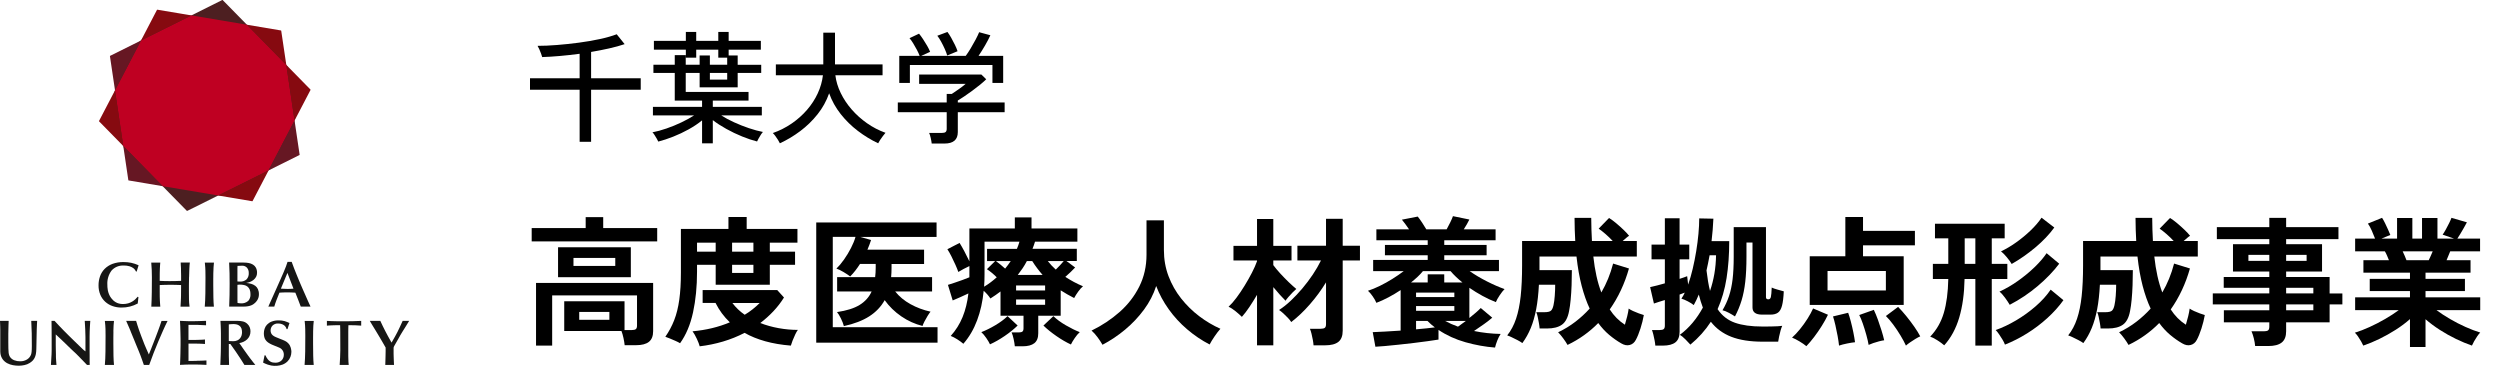 <?xml version="1.0" encoding="UTF-8"?><svg id="_レイヤー_1" xmlns="http://www.w3.org/2000/svg" width="410" height="60" xmlns:xlink="http://www.w3.org/1999/xlink" viewBox="0 0 410 60"><defs><style>.cls-1{fill:#860a10;}.cls-2{fill:#661723;}.cls-3{isolation:isolate;}.cls-4{fill:#4d1f21;}.cls-5{clip-path:url(#clippath);}.cls-6{fill:none;}.cls-7{fill:#161615;}.cls-8{fill:#bf0022;}</style><clipPath id="clippath"><rect class="cls-6" width="67.088" height="60"/></clipPath></defs><g id="_タイトル"><g id="_千葉大ロゴ"><g class="cls-5"><g id="_グループ_1"><path id="_パス_1" class="cls-7" d="m5.206,54.685c.009.687.013,1.373.014,2.06,0,.218,0,.4-.01.554s-.015.282-.026.393c-.008.094-.023.188-.043.28-.014.066-.033.13-.057.193-.122.328-.352.605-.651.787-.336.205-.724.309-1.118.3-.333.008-.664-.05-.975-.169-.254-.096-.477-.26-.644-.474-.076-.099-.137-.21-.18-.327-.05-.139-.084-.283-.1-.43-.021-.174-.035-.4-.041-.67s-.012-.616-.012-1.036v-1.4c0-.477.014-.917.028-1.319l.031-.8H0c.006.133.015.283.02.449.005.166.012.331.017.5s.006.337.009.5,0,.315,0,.45v3.123c-.001.1.006.201.021.3.042.363.178.71.394,1.005.198.257.448.469.735.621.291.151.604.258.927.315.321.058.647.087.974.088.308-.002.615-.038.916-.105.308-.06.601-.178.865-.348.166-.104.321-.225.461-.361.133-.138.245-.295.333-.465.096-.195.166-.402.207-.615.048-.268.074-.539.078-.811.006-.266.015-.591.022-.969s.014-.764.023-1.155.014-.772.025-1.134.022-.654.037-.88l.031-.507h-.97c.041.69.07,1.375.081,2.058"/><path id="_パス_2" class="cls-7" d="m18.593,54.357c.006-.345.017-.67.035-.974s.039-.559.067-.755h-1.5c.055.512.1.963.106,1.348s.011.749.011,1.086c0,.9-.005,1.773-.016,2.6s-.043,1.558-.1,2.191h1.5c-.042-.429-.071-.933-.086-1.511s-.022-1.261-.02-2.049v-.912c0-.341.004-.682.012-1.025"/><path id="_パス_3" class="cls-7" d="m26.229,53.413c-.102.298-.214.606-.337.925-.119.321-.24.639-.362.958s-.235.609-.337.87-.189.478-.258.653-.112.285-.125.327l-.4.989c-.122-.28-.242-.557-.37-.832s-.246-.554-.358-.841c-.216-.555-.4-1.018-.537-1.391s-.258-.693-.353-.968-.179-.522-.247-.748-.145-.467-.222-.727h-1.632c.022.058.065.159.134.306s.135.3.208.474.143.33.209.478.108.259.135.322.057.144.1.263.106.257.169.412.132.316.2.489.137.336.206.494.125.3.173.428.087.221.115.283c.182.434.329.788.438,1.059s.2.512.285.725.158.434.237.654.174.5.293.836h.876c.23-.66.472-1.311.725-1.953.253-.642.513-1.282.778-1.92.106-.237.223-.507.348-.8s.258-.592.388-.895.267-.6.4-.88.254-.542.377-.774h-.993c-.069.227-.158.488-.264.786"/><path id="_パス_4" class="cls-7" d="m32.226,59.179c-.243.007-.628.011-.813.015s-.43.006-.5.006v-2.853h.848l.9.015c.132.009.409.016.542.023s.271.016.412.031v-.737c-.141.013-.313.026-.517.036s-.558.023-.774.027-.6.013-.8.013h-.615v-2.477h1.493c.074,0,.16.01.259.016l1.131.052v-.727c-.378.013-.876.028-1.214.041s-.791.022-1.038.022c-.14,0-.411,0-.579-.005s-.34-.008-.51-.017-.338-.013-.5-.02l-.433-.021c.023.267.038.58.047.938s.021.712.028,1.059.01.661.018.942,0,.477,0,.59v.489c0,.208-.009.426-.012.654s-.006.452-.01.673-.01.409-.015.563c-.008.225-.016.446-.024.658s-.015.433-.031.657c.674-.043,1.445-.062,2.084-.062.662,0,1.622.02,2.253.062v-.726c-.224.016-.469.026-.73.033s-.66.012-.9.021"/><path id="_パス_5" class="cls-7" d="m41.045,58.795c-.129-.173-.266-.362-.415-.564s-.327-.453-.536-.749c-.076-.111-.172-.242-.274-.392s-.2-.282-.273-.4l-.3-.42c.239-.041.471-.114.69-.217.214-.098.411-.23.583-.39.171-.161.309-.353.406-.567.106-.244.158-.507.152-.773.001-.22-.04-.439-.121-.644-.08-.203-.204-.386-.363-.536-.202-.206-.457-.352-.737-.422-.3-.069-.607-.102-.915-.1h-2.788c.021.338.035.615.044.827s.013.416.021.607.011.391.011.611v1.721c0,.25,0,.475-.007.686s-.006.4-.009.59-.01.383-.016.589-.018.438-.028.7-.022.556-.036.9h1.432c0-.068,0-.2-.008-.378s-.007-.375-.014-.579-.012-.4-.017-.585,0-.318,0-.394v-1.5h.254c.287.4.584.823.894,1.262s.6.876.864,1.3c.077.121.168.267.274.438.1.173.2.316.273.436h1.791c-.169-.209-.316-.4-.444-.557s-.253-.329-.384-.5m-2.8-2.839c-.14,0-.271-.003-.394-.01l-.332-.02v-2.729l.357-.032c.163-.015.292-.018.391-.018.173,0,.345.017.515.051.168.036.327.108.465.211.167.12.292.29.358.485.057.198.085.403.083.609,0,.176-.027.35-.078.518-.053.171-.137.33-.249.469-.122.143-.274.258-.446.335-.211.093-.44.138-.67.132"/><path id="_パス_6" class="cls-7" d="m47.697,57.061c-.037-.133-.088-.262-.153-.384-.071-.137-.161-.264-.268-.375-.072-.079-.151-.151-.237-.215-.092-.066-.189-.124-.29-.174-.114-.058-.242-.113-.386-.174s-.316-.129-.52-.205c-.231-.092-.438-.176-.62-.254-.164-.067-.319-.155-.46-.262-.253-.196-.396-.502-.384-.822-.004-.297.109-.584.313-.8.247-.241.586-.365.931-.338.31-.007.617.073.884.231.251.152.429.399.494.685h.146l.328-1c-.254-.117-.514-.22-.78-.307-.315-.09-.641-.131-.968-.124-.406-.013-.811.055-1.191.2-.284.112-.541.285-.753.505-.18.195-.315.428-.394.682-.075.232-.115.474-.117.718-.002.202.02.403.064.6.039.179.112.348.215.5.113.161.252.301.411.416.2.141.414.26.638.357.15.063.326.137.543.223s.393.156.541.22c.048.021.125.054.221.1.108.056.206.129.29.217.102.105.186.226.248.358.075.167.111.348.106.53.002.181-.032.361-.1.529-.064.156-.158.297-.278.415-.125.119-.272.212-.433.273-.181.069-.373.103-.567.1-.15,0-.3-.013-.448-.04-.149-.031-.292-.089-.42-.171-.154-.096-.289-.219-.4-.362-.15-.195-.273-.41-.366-.638h-.149l-.242,1.191c.09.05.2.1.335.163s.283.119.448.175c.179.06.363.107.549.141.625.114,1.269.062,1.867-.152.31-.122.592-.306.827-.542.208-.211.367-.464.467-.743.097-.259.149-.534.151-.811-.002-.092-.009-.183-.022-.274-.015-.121-.039-.241-.074-.358"/><path id="_パス_7" class="cls-7" d="m51.352,54.357c.008-.345.02-.67.036-.974.019-.306.041-.559.071-.755h-1.494c.055.512.086.963.092,1.348s.012.749.012,1.086c0,.9,0,1.773-.017,2.6s-.043,1.558-.1,2.189h1.5c-.043-.427-.072-.93-.086-1.509-.014-.579-.021-1.262-.021-2.049v-.912c0-.341,0-.682.009-1.025"/><path id="_パス_8" class="cls-7" d="m56.423,52.691h-.661c-.241,0-.484,0-.735-.01s-.494-.012-.737-.021-.467-.019-.68-.033v.78c.135-.014.29-.025.47-.036s.351-.018.515-.021.313-.008.438-.013h.746c.008.2.014.4.017.589s.005.383.005.579l.009,2.941c0,.4-.013.8-.035,1.2s-.048.807-.071,1.207h1.485c-.013-.147-.029-.325-.045-.531s-.028-.51-.028-.91v-3.9c0-.2,0-.405.005-.6s.008-.39.018-.579c.365,0,.725,0,1.082.011s.7.027,1.014.062v-.78c-.506.029-.991.047-1.456.054-.462.007-.915.01-1.358.01"/><path id="_パス_9" class="cls-7" d="m13.98,54.049c.023.412.034.826.035,1.243v2.336c-.12-.089-.217-.162-.284-.219-.088-.073-.172-.15-.251-.232l-1.265-1.222c-.321-.309-.624-.606-.91-.89s-.561-.559-.826-.826c-.264-.268-.522-.535-.772-.8s-.5-.536-.759-.812h-.5c.009.492.013.982.017,1.475s.006.985.006,1.484v1.732c0,.123,0,.252-.006.391s-.008.266-.011.389c0,.097-.006.193-.017.289l-.084,1.466h.91c-.022-.239-.04-.435-.048-.584s-.02-.284-.027-.4-.014-.22-.015-.319,0-.232,0-.388c-.008-.279-.012-.542-.017-.788s-.008-.5-.012-.755,0-.524,0-.809v-.964c.184.17.411.379.672.626s.551.522.857.818.625.6.954.927.65.592.964.906.614.624.9.921.547.567.776.806h.44v-.237c0-.094,0-.191-.007-.294s0-.2,0-.291v-.779c0-.237,0-.439-.007-.7s0-.518,0-.764v-1.628c0-.299.01-.581.018-.851s.018-.54.037-.807.037-.558.059-.874h-.909l.082,1.424Z"/><path id="_パス_10" class="cls-7" d="m66.035,52.627c-.187.414-.348.763-.479,1.042s-.256.543-.379.787-.258.494-.405.757-.334.587-.557.974c-.225-.394-.423-.744-.591-1.059s-.322-.6-.464-.878-.274-.542-.4-.8-.255-.532-.387-.822h-1.729c.135.232.288.489.463.774s.352.574.533.869.351.588.526.877.322.547.459.778l.618,1.074v.6c0,.236-.008.495-.014.757s-.015.528-.021.79-.014.5-.022.7h1.433c-.013-.246-.027-.468-.032-.667s-.013-.394-.022-.585-.01-.378-.016-.564,0-.391,0-.615v-.389c.001-.055.015-.109.041-.158l.093-.179c.226-.38.446-.763.657-1.153s.431-.774.671-1.152c.043-.062.116-.179.215-.343s.214-.34.329-.527.224-.364.326-.532.174-.287.217-.358l-1.063.002Z"/><path id="_パス_11" class="cls-7" d="m20.298,43.544c.316-.008.632.033.935.122.21.062.41.157.591.28.129.086.241.196.327.325.069.113.122.2.156.264h.106l.317-1.032c-.391-.18-.802-.316-1.223-.405-.409-.08-.824-.12-1.241-.119-.623-.013-1.242.089-1.828.3-.479.179-.915.458-1.278.818-.336.343-.593.756-.753,1.209-.168.478-.251.981-.248,1.487-.009.538.093,1.072.3,1.568.185.434.462.823.811,1.141.349.312.757.55,1.2.7.467.16.958.241,1.452.238.931.01,1.848-.219,2.665-.665l.115-1.04-.115-.076c-.126.148-.26.289-.4.423-.156.146-.327.274-.511.382-.208.124-.431.22-.664.286-.279.078-.568.115-.858.111-.219.002-.437-.024-.648-.08-.182-.048-.357-.12-.52-.214-.148-.088-.288-.19-.417-.305-.119-.109-.226-.229-.321-.359-.153-.198-.279-.417-.374-.649-.082-.205-.146-.417-.191-.633-.034-.179-.057-.359-.068-.541-.006-.162-.01-.288-.01-.378-.053-.833.19-1.657.686-2.328.507-.571,1.25-.874,2.011-.822"/><path id="_パス_12" class="cls-7" d="m31.011,45.43c.01-.456.025-.9.041-1.322s.045-.775.081-1.048h-1.5c.006.194.013.354.019.469s.014.187.019.263l.012.242v.214c0,.065,0,.182.006.355s.01.354.012.545,0,.377,0,.549v.363c-.323.015-.642.025-.958.032s-.636.01-.958.01c-.267,0-.533,0-.794-.01s-.528-.017-.8-.032c0-.49.002-.896.005-1.217,0-.317.01-.586.021-.8s.021-.4.031-.541.024-.291.037-.438h-1.482c.036.408.061.811.081,1.211s.025.807.025,1.223c0,.807-.007,1.605-.016,2.4s-.036,1.588-.078,2.395h1.473c-.013-.17-.026-.33-.037-.481s-.019-.317-.031-.5-.017-.4-.021-.642-.005-.532-.005-.87v-1.052c.3-.015.6-.025.9-.032s.6-.009.9-.009c.288,0,.571,0,.853.009s.563.017.852.032l-.012,1.694c0,.1,0,.244-.01.429s-.015.377-.026.572-.02.376-.03.538-.017.266-.017.316h1.484l-.07-.654c-.013-.182-.023-.366-.025-.557-.007-.43-.011-.854-.011-1.274v-1.049c0-.425.011-.864.021-1.321"/><path id="_パス_13" class="cls-7" d="m34.986,44.789c.008-.346.019-.671.038-.975s.041-.559.068-.753h-1.5l.072.819c.012.186.02.365.024.53.009.384.012.748.012,1.085,0,.9-.007,1.772-.019,2.6s-.043,1.56-.1,2.193h1.5c-.045-.43-.071-.931-.084-1.512s-.022-1.261-.022-2.049v-.911c0-.34,0-.682.01-1.025"/><path id="_パス_14" class="cls-7" d="m41.848,46.867c-.199-.149-.425-.258-.665-.321-.265-.073-.536-.122-.809-.148.22-.027.436-.084.642-.168.205-.082.397-.194.569-.332.167-.136.306-.303.411-.491.108-.2.162-.424.158-.651.011-.292-.051-.582-.18-.844-.113-.212-.28-.39-.484-.516-.215-.13-.452-.22-.7-.265-.276-.049-.555-.073-.835-.072h-2.38c.036.582.057,1.163.069,1.743s.015,1.161.015,1.743,0,1.181-.015,1.836-.03,1.29-.059,1.9h2.338c.249.003.497-.016.742-.057.182-.032.36-.082.532-.148.132-.052.258-.119.374-.2.093-.061.179-.132.258-.21.042-.042.1-.1.17-.174.079-.087.149-.181.208-.283.076-.128.136-.265.18-.407.052-.17.077-.347.074-.525.01-.295-.045-.589-.162-.86-.102-.219-.255-.41-.447-.557m-2.915-2.4v-.425c0-.143.008-.287.016-.429.238-.02.481-.031.727-.031.313-.021.618.101.83.332.199.245.3.555.285.87.029.385-.105.764-.368,1.046-.294.253-.676.38-1.063.354-.07,0-.142,0-.21-.007s-.144-.008-.219-.014l.002-1.696Zm1.736,4.913c-.32.268-.731.402-1.148.374-.096,0-.191-.007-.286-.022-.082-.015-.177-.027-.283-.041-.008-.149-.014-.31-.016-.486s0-.305,0-.388v-2.104c.125-.021.251-.032.377-.033.244-.002.488.023.727.074.202.043.391.131.553.258.155.131.276.297.353.485.09.24.133.496.126.753.033.42-.112.835-.4,1.143"/><path id="_パス_15" class="cls-7" d="m50.117,48.478c-.141-.319-.277-.628-.412-.925s-.248-.565-.348-.8-.2-.472-.324-.764-.247-.6-.384-.933-.274-.674-.411-1.032-.268-.718-.4-1.073h-.683c-.063.218-.149.468-.258.751-.109.285-.244.616-.4.985s-.345.8-.558,1.268-.447,1.011-.715,1.608l-1.219,2.717h.979c.085-.3.2-.656.358-1.064s.315-.815.484-1.22c.209-.017.421-.027.632-.034s.421-.011.632-.011.448,0,.672.011.452.016.676.034l.44,1.114.444,1.169h1.6c-.119-.252-.25-.537-.39-.854s-.281-.635-.422-.952m-2.463-1.1c-.16.007-.326.011-.485.011-.182,0-.367,0-.547-.018s-.366-.017-.55-.025l1.074-2.589.99,2.589c-.162.014-.321.025-.483.032"/><path id="_パス_16" class="cls-4" d="m49.71,14.811c-.002-.012-.007-.024-.015-.034l-2.737-4.131s-2.176-4.636-2.176-4.639c-.002-.013-.008-.025-.017-.035-.009-.008-.021-.015-.033-.018l-4.241-1.9L36.528.018c-.009-.009-.021-.015-.033-.018-.013-.004-.026-.004-.039,0l-5.066,2.526-5.032.24c-.013-.002-.026,0-.037.007-.012.006-.022.014-.029.025l-3.165,3.838s-3.994,3.074-4,3.075c-.012.006-.021.015-.027.027-.006.011-.008.024-.006.037l-.236,5.042s-1.192,4.9-1.193,4.9c-.006.012-.007.025-.005.038.002.012.007.024.015.034l2.538,4.154s1.8,4.719,1.8,4.723c.003.013.01.024.018.034.01.009.021.015.034.018l4.606,1.814,3.963,4.038c.009.009.021.015.033.017.013.004.026.004.039,0l5.066-2.519s4.87-.471,4.873-.47c.013,0,.027-.001.039-.006.011-.007.021-.017.029-.028l3.321-3.608,3.65-3.068c.012-.006.022-.016.028-.028.006-.011.008-.024.006-.036l.584-5.048s1.392-4.922,1.394-4.924c.003-.013.003-.025,0-.038"/><path id="_パス_17" class="cls-8" d="m23.125,6.635l-4.267,8.181,1.357,9.125,6.462,6.588,9.1,1.532,8.262-4.111,4.268-8.181-1.354-9.128-6.462-6.585-9.1-1.531-8.266,4.11Z"/><path id="_パス_18" class="cls-2" d="m18.064,9.156c-.012.006-.021.015-.027.027-.006.011-.008.024-.006.037l.831,5.6,4.267-8.182-5.065,2.518"/><path id="_パス_19" class="cls-1" d="m25.81,1.586c-.013-.002-.026,0-.037.007-.012.006-.022.014-.029.025l-2.616,5.021,8.262-4.11-5.58-.939"/><path id="_パス_20" class="cls-1" d="m46.121,5.049c-.003-.013-.008-.024-.017-.034-.009-.009-.021-.016-.033-.02l-5.58-.939,6.462,6.589s-.832-5.595-.832-5.6"/><path id="_パス_21" class="cls-1" d="m50.927,14.754c.003-.012.003-.026,0-.038-.002-.012-.007-.024-.015-.034l-3.963-4.039,1.355,9.128s2.617-5.015,2.618-5.017"/><path id="_パス_22" class="cls-2" d="m49.105,25.434c.012-.007.021-.017.027-.029.006-.011.008-.024.006-.036l-.831-5.6-4.268,8.181,5.065-2.52"/><path id="_パス_23" class="cls-1" d="m41.356,33.003c.013,0,.027-.001.039-.006.011-.008.02-.017.028-.027l2.622-5.016-8.262,4.111,5.578.938"/><path id="_パス_24" class="cls-2" d="m21.047,29.542c.003.013.009.024.017.034.009.009.021.015.033.018l5.58.939-6.462-6.588s.831,5.595.831,5.6"/><path id="_パス_25" class="cls-1" d="m16.244,19.834c-.006.012-.007.025-.005.038.002.012.007.024.015.034l3.962,4.039-1.354-9.128-2.618,5.017"/></g></g></g><g id="_千葉大学" class="cls-3"><g class="cls-3"><path d="m95.06,23.26v-8.54h-8.14v-1.88h8.14v-4.02c-1.093.146-2.167.267-3.22.359-1.053.094-2.027.153-2.92.181-.04-.146-.104-.341-.19-.58-.087-.24-.184-.48-.29-.721-.107-.239-.2-.42-.28-.54.96,0,2.026-.046,3.2-.14,1.173-.093,2.363-.22,3.57-.38,1.207-.16,2.35-.356,3.43-.59s2.007-.497,2.78-.79l1.3,1.62c-.747.253-1.593.486-2.54.7-.947.213-1.933.406-2.96.579v4.32h8.14v1.88h-8.14v8.54h-1.88Z"/><path d="m115.14,23.5v-3.76c-.654.533-1.39,1.026-2.21,1.479-.82.454-1.66.851-2.52,1.19-.86.34-1.677.609-2.45.81-.04-.106-.12-.26-.24-.46-.12-.2-.244-.403-.37-.609-.127-.207-.244-.357-.35-.45.707-.134,1.477-.344,2.31-.63.833-.287,1.646-.62,2.44-1,.793-.38,1.49-.764,2.09-1.15h-6.76v-1.4h8.06v-1.02h-4.48v-4.54h-3.5v-1.34h3.5v-1.58h1.8v1.58h2.28v-1.521h1.68v1.521h2.84v-1.16h-1.46v-1.32h-3.62v1.32h-1.7v-1.32h-5.24v-1.439h5.24v-1.46h1.7v1.46h3.62v-1.46h1.7v1.46h5.28v1.439h-5.28v.96h1.48v1.521h3.86v1.34h-3.86v2.36h-6.24v-2.36h-2.28v3.12h10.3v1.42h-5.86v1.02h8.04v1.4h-6.66c.6.387,1.3.764,2.1,1.13.8.367,1.617.69,2.45.97.833.28,1.597.487,2.29.62-.094.094-.207.244-.34.45-.133.207-.257.413-.37.62-.114.207-.197.37-.25.49-.747-.188-1.563-.46-2.45-.82s-1.75-.773-2.59-1.24c-.84-.466-1.58-.946-2.22-1.439v3.8h-1.76Zm1.28-10.44h2.84v-1.1h-2.84v1.1Z"/><path d="m127.9,23.5c-.067-.146-.17-.333-.31-.56-.14-.228-.29-.447-.45-.66-.16-.214-.293-.367-.4-.46,1.106-.387,2.136-.907,3.09-1.561.953-.653,1.793-1.399,2.52-2.24.727-.84,1.313-1.742,1.76-2.71.447-.966.73-1.956.85-2.97h-7.72v-1.78h7.78v-5.199h1.92v5.199h7.8v1.78h-7.74c.12.987.413,1.96.88,2.92s1.067,1.86,1.8,2.7c.733.84,1.57,1.59,2.51,2.25s1.95,1.184,3.03,1.57c-.107.12-.244.29-.41.51-.167.22-.324.44-.47.66s-.253.403-.32.55c-1.16-.547-2.27-1.224-3.33-2.03s-2-1.729-2.82-2.77c-.82-1.04-1.45-2.173-1.89-3.4-.44,1.254-1.073,2.4-1.9,3.44-.827,1.04-1.773,1.96-2.84,2.76-1.067.8-2.18,1.467-3.34,2Z"/><path d="m152.8,23.54c-.027-.254-.08-.557-.16-.91s-.167-.63-.26-.83h2.1c.28,0,.48-.05.6-.149.12-.101.18-.277.18-.53v-2.72h-8.02v-1.601h8.02v-1.399h.84c.32-.214.696-.471,1.13-.771.433-.3.81-.59,1.13-.87h-7.62v-1.54h10.2l.8.78c-.254.254-.583.547-.99.88-.407.334-.843.67-1.31,1.01-.467.341-.907.65-1.32.931-.414.279-.76.5-1.04.66v.319h7.68v1.601h-7.68v3.26c0,1.253-.727,1.88-2.18,1.88h-2.1Zm-5.32-9.94v-4.439h3.34c-.107-.293-.257-.623-.45-.99-.193-.366-.397-.723-.61-1.07-.213-.346-.413-.626-.6-.84l1.56-.74c.2.24.42.54.66.9.24.36.467.727.68,1.1.213.374.373.7.48.98l-1.46.66h7.3c.24-.32.507-.724.8-1.21.293-.486.57-.977.83-1.47.26-.493.45-.894.57-1.2l1.84.5c-.213.479-.503,1.036-.87,1.67-.367.633-.723,1.203-1.07,1.71h4.04v4.439h-1.76v-2.939h-13.54v2.939h-1.74Zm7.86-4.5c-.08-.293-.21-.643-.39-1.05-.18-.406-.38-.81-.6-1.21-.22-.399-.43-.727-.63-.979l1.66-.62c.187.24.39.553.61.939.22.387.426.78.62,1.181.193.399.337.746.43,1.04l-1.7.699Z"/></g></g><g id="_高度医療人材養成拠点形成事業" class="cls-3"><g class="cls-3"><path d="m87.196,39.59v-2.185h8.855v-1.794h2.875v1.794h8.855v2.185h-20.585Zm.713,17.089v-10.28h19.205v7.911c0,.798-.23,1.381-.69,1.748-.46.368-1.165.553-2.116.553h-1.863c-.031-.322-.096-.713-.195-1.174-.1-.46-.211-.843-.333-1.149h-9.384v-4.876h9.89v4.715h1.196c.306,0,.525-.05.655-.149s.196-.295.196-.587v-4.944h-13.915v8.233h-2.645Zm3.611-11.224v-4.899h11.937v4.899h-11.937Zm2.53-1.84h6.854v-1.312h-6.854v1.312Zm.943,8.832h4.945v-1.288h-4.945v1.288Z"/><path d="m111.53,56.288c-.199-.123-.456-.253-.771-.391-.314-.139-.621-.269-.92-.392-.299-.123-.541-.215-.724-.275.598-.859,1.084-1.771,1.46-2.737.375-.966.651-2.082.828-3.347s.265-2.748.265-4.45v-7.153h7.797v-1.955h2.99v1.955h8.326v2.254h-4.531v1.472h4.14v2.162h-4.14v3.267h-8.878v-3.267h-3.059v1.127c0,2.438-.218,4.662-.655,6.67-.437,2.01-1.146,3.696-2.128,5.061Zm3.22.506c-.077-.307-.23-.709-.46-1.207-.23-.499-.468-.916-.713-1.254,2.223-.199,4.262-.69,6.118-1.472-.966-.92-1.748-1.979-2.346-3.175h-2.116v-2.115h12.236l1.104,1.219c-.506.812-1.089,1.568-1.748,2.266-.66.697-1.373,1.338-2.139,1.92.951.368,1.955.648,3.013.84,1.058.192,2.108.287,3.151.287-.123.154-.265.399-.426.736-.161.337-.311.683-.448,1.035-.138.353-.23.621-.276.805-1.534-.123-2.933-.36-4.198-.713s-2.396-.812-3.393-1.38c-1.119.583-2.3,1.058-3.542,1.426-1.242.368-2.515.629-3.818.782Zm-.437-15.525h3.059v-1.472h-3.059v1.472Zm5.75,0h3.496v-1.472h-3.496v1.472Zm0,3.496h3.496v-1.334h-3.496v1.334Zm2.07,6.854c.46-.276.897-.579,1.311-.908.414-.33.797-.671,1.15-1.024h-4.485c.567.752,1.242,1.396,2.024,1.933Z"/><path d="m133.863,56.196v-19.711h19.734v2.368h-12.535l1.794.507c-.092.261-.184.525-.276.793-.092.269-.2.533-.322.794h9.292v2.346h-5.336v.598c0,.553-.023,1.074-.069,1.564h6.716v2.346h-6.049c.659.828,1.495,1.522,2.507,2.082,1.012.56,2.108.97,3.289,1.23-.138.169-.299.402-.483.701s-.353.598-.506.897c-.154.299-.261.548-.322.747-1.242-.307-2.403-.832-3.484-1.575-1.081-.744-1.989-1.629-2.726-2.657-.598,1.074-1.441,1.959-2.53,2.657-1.089.697-2.477,1.23-4.163,1.599-.092-.368-.253-.786-.483-1.254s-.445-.816-.644-1.047c1.579-.229,2.817-.621,3.714-1.173s1.553-1.288,1.967-2.208h-5.658v-2.346h6.233c.031-.245.054-.498.069-.759s.023-.529.023-.806v-.598h-2.576c-.246.384-.502.747-.771,1.093-.269.345-.548.663-.839.954-.276-.215-.641-.456-1.093-.725-.452-.268-.839-.456-1.162-.563.414-.398.832-.896,1.254-1.495.421-.598.801-1.227,1.138-1.886s.583-1.265.736-1.817h-3.726v14.812h17.181v2.53h-19.895Z"/><path d="m166.431,56.794c-.031-.337-.096-.736-.196-1.196s-.211-.819-.333-1.081h1.173c.276,0,.475-.046.598-.138s.184-.276.184-.552v-2.047h-3.772v-3.979c-.261.199-.529.396-.805.587-.276.191-.56.379-.851.563-.292-.444-.66-.866-1.104-1.266-.169,1.764-.529,3.382-1.081,4.854-.552,1.472-1.304,2.752-2.254,3.841-.261-.229-.591-.472-.989-.725-.399-.253-.759-.44-1.081-.563.828-.92,1.476-1.951,1.943-3.094.468-1.142.786-2.434.955-3.875-.399.199-.839.402-1.322.609s-.901.388-1.253.541l-.782-2.554c.276-.092.632-.207,1.069-.345s.878-.291,1.323-.46c.444-.169.82-.314,1.127-.438v-1.84c-.292.139-.613.299-.966.483-.353.184-.637.345-.851.482-.107-.321-.265-.713-.472-1.173s-.425-.92-.655-1.38-.453-.851-.667-1.173l2.001-1.035c.214.338.475.794.782,1.369.307.574.583,1.123.828,1.645v-5.383h7.452v-1.816h2.737v1.816h7.521v2.162h-6.946c-.062.2-.126.399-.196.599-.069.199-.142.391-.218.574h7.268v2.001h-1.702l1.426,1.059c-.215.229-.46.479-.736.747-.276.269-.567.533-.874.794.445.291.909.567,1.392.828s.985.498,1.506.713c-.245.199-.506.49-.782.874-.276.383-.499.735-.667,1.058-.384-.199-.759-.402-1.127-.609-.368-.207-.729-.426-1.081-.655v4.163h-3.68v2.875c0,.751-.215,1.295-.644,1.633-.429.337-1.073.506-1.932.506h-1.265Zm-4.071-.322c-.123-.275-.326-.621-.609-1.035-.284-.413-.556-.735-.816-.966.721-.275,1.483-.651,2.289-1.127.805-.475,1.476-.974,2.012-1.495l1.656,1.541c-.598.583-1.308,1.154-2.127,1.714-.821.56-1.622,1.016-2.404,1.368Zm-.966-9.453c.383-.229.748-.475,1.092-.735.345-.261.671-.529.978-.806-.521-.521-1.058-.966-1.61-1.334l1.357-1.334h-1.334v-2.001h4.899c.168-.398.307-.789.414-1.173h-5.727v5.382c0,.69-.023,1.357-.069,2.001Zm3.45-2.967c.168-.214.329-.421.483-.621.153-.199.299-.405.437-.621h-2.438c.245.169.498.365.759.587.261.223.514.441.759.655Zm1.794,3.588h4.761v-.828h-4.761v.828Zm0,2.347h4.761v-.874h-4.761v.874Zm.276-4.899h4.071c-.307-.353-.602-.717-.885-1.093-.284-.375-.556-.771-.816-1.185h-.874c-.215.414-.449.81-.702,1.185-.253.376-.518.74-.793,1.093Zm8.717,11.408c-.767-.353-1.564-.816-2.392-1.392-.828-.575-1.533-1.146-2.116-1.714l1.633-1.541c.537.521,1.215,1.021,2.036,1.495.82.476,1.583.852,2.289,1.127-.276.246-.552.571-.828.978s-.483.755-.621,1.047Zm-2.484-12.282c.214-.215.437-.44.667-.679.23-.237.445-.479.644-.725h-2.622c.368.476.805.943,1.311,1.403Z"/><path d="m180.806,56.541c-.215-.384-.483-.794-.805-1.23-.322-.438-.652-.801-.989-1.093,1.702-.828,3.235-1.844,4.6-3.047,1.365-1.204,2.442-2.596,3.231-4.175s1.185-3.319,1.185-5.221v-5.636h2.852v4.854c0,1.533.253,2.967.759,4.301.506,1.334,1.196,2.553,2.07,3.657.874,1.104,1.863,2.074,2.967,2.909,1.104.836,2.262,1.522,3.473,2.059-.292.322-.609.736-.955,1.242-.345.506-.617.95-.816,1.334-1.303-.675-2.53-1.503-3.68-2.484-1.15-.98-2.159-2.077-3.025-3.289-.866-1.211-1.552-2.483-2.058-3.817-.445,1.38-1.112,2.672-2.001,3.875-.889,1.204-1.917,2.293-3.082,3.267-1.166.974-2.408,1.805-3.726,2.495Z"/><path d="m206.152,56.633v-8.28c-.414.706-.832,1.373-1.253,2.001-.422.629-.832,1.166-1.23,1.61-.276-.275-.621-.582-1.035-.92-.414-.337-.797-.582-1.15-.736.414-.383.847-.877,1.3-1.483.452-.605.897-1.265,1.334-1.978s.835-1.418,1.196-2.116c.36-.697.64-1.33.839-1.897v-.115h-3.864v-2.392h3.864v-4.416h2.668v4.416h2.99v2.392h-2.99v.759c.292.399.671.855,1.139,1.369s.943,1,1.426,1.46c.483.46.886.82,1.208,1.081-.169.139-.372.33-.609.575s-.464.491-.678.736c-.215.245-.376.452-.483.621-.261-.261-.571-.591-.931-.989-.361-.398-.717-.812-1.07-1.242v9.545h-2.668Zm9.269,0c-.015-.245-.054-.54-.115-.886-.062-.345-.135-.686-.219-1.023-.084-.337-.172-.605-.264-.805h1.748c.322,0,.552-.05.69-.149.138-.1.207-.303.207-.609v-6.854c-.767,1.258-1.648,2.458-2.645,3.6-.997,1.143-2.017,2.112-3.059,2.91-.123-.199-.303-.426-.541-.679-.238-.253-.487-.498-.748-.736-.261-.237-.499-.426-.713-.563.628-.398,1.269-.904,1.92-1.518.651-.613,1.288-1.288,1.909-2.024.621-.736,1.192-1.495,1.714-2.277.521-.781.966-1.548,1.334-2.3h-3.864v-2.415h4.692v-4.416h2.737v4.416h2.829v2.415h-2.829v11.523c0,.843-.238,1.452-.713,1.828-.476.376-1.204.563-2.185.563h-1.886Z"/><path d="m245.183,57.001c-1.595-.123-3.208-.414-4.842-.874-1.633-.46-3.109-1.135-4.427-2.024v1.588c-.476.076-1.074.164-1.794.264-.721.1-1.495.199-2.323.3-.828.1-1.645.191-2.449.275-.805.084-1.541.157-2.208.219s-1.192.1-1.576.115l-.437-2.393c.491-.015,1.146-.046,1.966-.092s1.691-.1,2.611-.161v-6.646c-.644.429-1.308.824-1.99,1.185s-1.345.663-1.989.908c-.123-.307-.322-.659-.598-1.058-.276-.399-.537-.705-.782-.921.613-.198,1.265-.467,1.955-.805.69-.337,1.372-.717,2.047-1.139.674-.421,1.295-.847,1.863-1.276h-5.014v-1.84h8.947v-.759h-7.015v-1.702h7.015v-.759h-8.418v-1.794h5.359c-.199-.291-.402-.579-.609-.863-.207-.283-.395-.524-.563-.724l2.599-.507c.245.308.491.648.736,1.024.245.375.467.732.667,1.069h3.335c.184-.322.383-.705.598-1.15.214-.444.36-.782.437-1.012l2.691.552c-.107.23-.246.491-.414.782-.169.291-.337.567-.506.828h5.221v1.794h-8.418v.759h6.946v1.702h-6.946v.759h8.97v1.84h-4.807c.858.599,1.809,1.162,2.852,1.69,1.042.529,2.001.947,2.875,1.254-.246.245-.514.586-.805,1.023-.292.437-.499.809-.621,1.115-.721-.275-1.453-.617-2.196-1.023-.744-.406-1.46-.847-2.15-1.322v4.945c.368-.292.72-.583,1.058-.874.337-.292.605-.545.805-.76l1.886,1.587c-.307.276-.748.621-1.323,1.035-.575.414-1.131.798-1.667,1.15,1.426.291,2.883.452,4.37.482-.2.292-.383.652-.552,1.081-.168.43-.291.812-.368,1.15Zm-13.777-10.672h2.737v-1.334h2.714v1.334h2.99c-.384-.307-.74-.617-1.07-.932s-.625-.625-.885-.932h-4.531c-.245.307-.537.617-.874.932s-.698.625-1.081.932Zm.828,2.392h6.279v-.735h-6.279v.735Zm0,2.254h6.279v-.781h-6.279v.781Zm0,3.036c.613-.061,1.185-.114,1.713-.161.529-.046.985-.1,1.369-.16-.414-.307-.82-.659-1.219-1.059h-1.863v1.38Zm6.877-.437c.169-.123.364-.265.586-.426s.456-.333.702-.518h-3.404c.644.354,1.349.667,2.116.943Z"/><path d="m257.074,56.564c-.169-.308-.403-.664-.702-1.07s-.579-.739-.839-1c1.027-.49,1.97-1.065,2.829-1.726.859-.658,1.641-1.38,2.346-2.161-.506-1.073-.943-2.312-1.311-3.715s-.652-3.009-.851-4.818h-6.072v2.23h5.313c0,.813-.016,1.638-.046,2.473-.031.836-.081,1.622-.15,2.357-.069.736-.157,1.365-.264,1.887-.2,1.073-.591,1.816-1.173,2.23s-1.395.621-2.438.621h-1.219c-.016-.245-.054-.541-.115-.886-.062-.345-.126-.682-.195-1.012s-.149-.587-.242-.771h1.288c.567,0,.943-.084,1.127-.253s.322-.468.414-.897c.092-.414.161-.923.207-1.529.046-.605.069-1.215.069-1.828h-2.668c-.077,1.518-.226,2.855-.448,4.014-.223,1.157-.518,2.185-.886,3.082-.368.896-.828,1.721-1.38,2.472-.184-.138-.448-.299-.793-.482-.345-.185-.679-.35-1-.495-.322-.146-.552-.241-.69-.287.613-.767,1.096-1.675,1.449-2.726.353-1.05.606-2.288.759-3.715.153-1.426.23-3.097.23-5.014v-4.024h8.717c-.031-.583-.057-1.192-.081-1.829-.023-.636-.034-1.291-.034-1.967h2.737c0,.66.012,1.308.035,1.944.023.636.049,1.253.081,1.852h3.404c-.368-.399-.755-.774-1.162-1.128-.406-.353-.786-.651-1.138-.896l1.702-1.748c.353.215.744.502,1.173.862.429.36.835.725,1.219,1.093s.682.689.897.966c-.138.077-.299.195-.483.356s-.376.326-.575.495h2.323v2.553h-7.13c.245,2.285.682,4.247,1.311,5.888.843-1.441,1.487-3.021,1.932-4.738l2.599.806c-.706,2.499-1.756,4.737-3.151,6.716.674,1.043,1.502,1.878,2.484,2.507.138-.444.265-.904.379-1.38.115-.476.196-.897.242-1.265.168.122.41.257.725.402.314.146.632.275.954.391.322.115.59.203.805.265-.123.705-.307,1.441-.552,2.208-.246.767-.499,1.388-.759,1.863-.23.444-.563.725-1,.839-.437.115-.901.027-1.392-.265-.69-.398-1.353-.866-1.989-1.402-.637-.537-1.23-1.181-1.783-1.933-.705.722-1.48,1.385-2.323,1.99-.844.605-1.748,1.138-2.714,1.599Z"/><path d="m271.472,56.679c-.016-.245-.054-.528-.115-.851-.062-.322-.13-.641-.207-.955-.077-.313-.153-.563-.23-.747h1.265c.307,0,.525-.05.655-.149s.196-.295.196-.587v-4.186c-.353.107-.687.211-1,.311-.314.1-.579.188-.793.265l-.621-2.691c.353-.076.736-.168,1.15-.276.414-.106.835-.222,1.265-.345v-3.933h-2.185v-2.415h2.185v-4.324h2.415v4.324h1.587v2.415h-1.587v3.197c.245-.077.475-.153.69-.23.214-.076.398-.146.552-.207l.161,1.38c.276-.782.525-1.645.748-2.587.222-.943.414-1.905.575-2.887.161-.981.284-1.936.368-2.863.084-.928.126-1.768.126-2.519l2.323.046c-.031.613-.069,1.227-.115,1.84s-.107,1.227-.184,1.84h2.898c0,2.193-.146,4.213-.437,6.061-.291,1.848-.782,3.546-1.472,5.095.721,1.073,1.671,1.816,2.852,2.23,1.18.414,2.675.621,4.485.621h.563c.284,0,.602-.003.955-.012.353-.007.69-.019,1.012-.034.322-.015.567-.038.736-.069-.092.185-.184.441-.276.771-.092.33-.173.664-.242,1.001s-.119.613-.149.828h-2.53c-2.07,0-3.791-.269-5.164-.805-1.372-.537-2.488-1.357-3.346-2.462-.905,1.396-2.024,2.646-3.358,3.749-.184-.215-.453-.498-.805-.851-.353-.353-.66-.605-.92-.759.767-.567,1.464-1.227,2.093-1.979.629-.751,1.188-1.579,1.679-2.483-.123-.337-.242-.683-.356-1.035-.115-.353-.219-.721-.311-1.104-.246.599-.521,1.174-.828,1.726-.246-.199-.567-.402-.966-.609-.399-.207-.751-.356-1.058-.449.214-.307.398-.636.552-.988-.123.046-.253.096-.391.149-.138.054-.292.111-.46.172v6.096c0,.797-.227,1.376-.679,1.736-.453.36-1.139.54-2.059.54h-1.242Zm8.97-8.97c.307-.889.544-1.82.713-2.795.169-.973.261-1.989.276-3.047h-1.058c-.077.43-.157.851-.242,1.265s-.172.82-.264,1.219c.076.645.161,1.242.253,1.794.092.553.199,1.074.322,1.564Zm4.094,4.186c-.246-.168-.575-.363-.989-.586s-.767-.364-1.058-.426c.445-.751.801-1.529,1.07-2.334.268-.806.463-1.722.586-2.749.123-1.027.184-2.262.184-3.703v-4.853h5.29v11.5c0,.229.13.345.391.345.215,0,.353-.13.414-.391.061-.261.107-.774.138-1.541.214.107.529.219.943.333.414.115.759.211,1.035.288-.046,1.012-.142,1.794-.288,2.346-.146.552-.368.936-.667,1.15s-.702.321-1.208.321h-1.403c-1.043,0-1.564-.391-1.564-1.173v-10.648h-.989v2.322c0,1.58-.065,2.944-.195,4.095-.13,1.149-.333,2.177-.609,3.082-.276.904-.637,1.778-1.081,2.621Z"/><path d="m296.243,56.771c-.292-.246-.667-.507-1.127-.782-.46-.276-.867-.483-1.219-.621.414-.368.843-.824,1.288-1.369.444-.544.858-1.118,1.242-1.725.383-.605.69-1.169.92-1.69l2.438,1.035c-.276.583-.614,1.192-1.012,1.828-.399.637-.816,1.242-1.253,1.817s-.862,1.077-1.276,1.507Zm.552-6.763v-7.98h5.842v-6.44h2.898v2.277h8.51v2.369h-8.51v1.794h6.67v7.98h-15.41Zm2.921-2.369h9.568v-3.196h-9.568v3.196Zm1.886,9.039c-.046-.444-.123-.966-.23-1.563-.107-.599-.23-1.192-.368-1.783-.138-.59-.269-1.069-.391-1.438l2.484-.598c.138.368.283.844.437,1.426.153.583.291,1.178.414,1.783.122.605.214,1.146.276,1.621-.337.03-.771.1-1.3.207-.529.107-.97.222-1.322.345Zm4.853-.114c-.077-.461-.204-1.009-.379-1.645-.177-.637-.368-1.254-.575-1.852-.207-.599-.402-1.065-.586-1.403l2.392-.851c.23.475.452,1.012.667,1.609.214.599.414,1.192.598,1.782.184.591.33,1.123.437,1.599-.23.031-.51.088-.839.173-.33.084-.648.18-.955.287s-.56.207-.759.3Zm6.118.114c-.215-.476-.506-1.02-.874-1.633-.368-.613-.767-1.211-1.196-1.794-.429-.582-.836-1.058-1.219-1.426l2.001-1.495c.414.414.854.908,1.322,1.483s.909,1.158,1.323,1.748c.414.591.743,1.123.989,1.599-.215.092-.476.229-.782.414-.307.184-.602.375-.886.575-.284.198-.51.375-.678.528Z"/><path d="m323.958,56.679v-10.925h-1.771c-.046,2.407-.337,4.516-.874,6.325-.537,1.81-1.357,3.327-2.461,4.554-.292-.261-.667-.537-1.127-.828s-.851-.49-1.173-.598c1.043-1.089,1.786-2.384,2.231-3.887.444-1.503.69-3.358.736-5.566h-2.53v-2.484h2.53v-4.186h-2.185v-2.392h11.431v2.392h-2.116v4.186h2.553v2.484h-2.553v10.925h-2.691Zm-1.748-13.409h1.748v-4.186h-1.748v4.186Zm6.601,13.248c-.077-.229-.207-.498-.391-.805s-.376-.605-.575-.896c-.2-.291-.384-.521-.552-.69,1.088-.383,2.204-.912,3.347-1.587,1.142-.675,2.211-1.445,3.208-2.312.997-.866,1.817-1.774,2.461-2.726l2.093,1.725c-.736,1.028-1.614,2.006-2.633,2.933-1.02.929-2.124,1.764-3.312,2.507-1.188.744-2.403,1.361-3.646,1.852Zm.782-6.531c-.184-.322-.441-.709-.771-1.162-.33-.452-.632-.785-.908-1,1.012-.46,2.016-1.043,3.013-1.748s1.909-1.457,2.737-2.254,1.487-1.564,1.978-2.3l2.07,1.725c-.936,1.242-2.108,2.461-3.519,3.657-1.411,1.195-2.944,2.224-4.6,3.082Zm.322-6.693c-.184-.322-.449-.69-.793-1.104-.345-.414-.664-.736-.955-.967.812-.383,1.641-.874,2.484-1.472s1.633-1.25,2.369-1.955,1.334-1.403,1.794-2.093l2.093,1.61c-.828,1.135-1.863,2.223-3.105,3.266-1.242,1.043-2.538,1.947-3.887,2.714Z"/><path d="m349.074,56.564c-.169-.308-.403-.664-.702-1.07s-.579-.739-.839-1c1.027-.49,1.97-1.065,2.829-1.726.859-.658,1.641-1.38,2.346-2.161-.506-1.073-.943-2.312-1.311-3.715s-.652-3.009-.851-4.818h-6.072v2.23h5.313c0,.813-.016,1.638-.046,2.473-.031.836-.081,1.622-.15,2.357-.069.736-.157,1.365-.264,1.887-.2,1.073-.591,1.816-1.173,2.23s-1.395.621-2.438.621h-1.219c-.016-.245-.054-.541-.115-.886-.062-.345-.126-.682-.195-1.012s-.149-.587-.242-.771h1.288c.567,0,.943-.084,1.127-.253s.322-.468.414-.897c.092-.414.161-.923.207-1.529.046-.605.069-1.215.069-1.828h-2.668c-.077,1.518-.226,2.855-.448,4.014-.223,1.157-.518,2.185-.886,3.082-.368.896-.828,1.721-1.38,2.472-.184-.138-.448-.299-.793-.482-.345-.185-.679-.35-1-.495-.322-.146-.552-.241-.69-.287.613-.767,1.096-1.675,1.449-2.726.353-1.05.606-2.288.759-3.715.153-1.426.23-3.097.23-5.014v-4.024h8.717c-.031-.583-.057-1.192-.081-1.829-.023-.636-.034-1.291-.034-1.967h2.737c0,.66.012,1.308.035,1.944.023.636.049,1.253.081,1.852h3.404c-.368-.399-.755-.774-1.162-1.128-.406-.353-.786-.651-1.138-.896l1.702-1.748c.353.215.744.502,1.173.862.429.36.835.725,1.219,1.093s.682.689.897.966c-.138.077-.299.195-.483.356s-.376.326-.575.495h2.323v2.553h-7.13c.245,2.285.682,4.247,1.311,5.888.843-1.441,1.487-3.021,1.932-4.738l2.599.806c-.706,2.499-1.756,4.737-3.151,6.716.674,1.043,1.502,1.878,2.484,2.507.138-.444.265-.904.379-1.38.115-.476.196-.897.242-1.265.168.122.41.257.725.402.314.146.632.275.954.391.322.115.59.203.805.265-.123.705-.307,1.441-.552,2.208-.246.767-.499,1.388-.759,1.863-.23.444-.563.725-1,.839-.437.115-.901.027-1.392-.265-.69-.398-1.353-.866-1.989-1.402-.637-.537-1.23-1.181-1.783-1.933-.705.722-1.48,1.385-2.323,1.99-.844.605-1.748,1.138-2.714,1.599Z"/><path d="m369.843,56.748c-.031-.384-.104-.805-.218-1.265-.115-.46-.242-.844-.379-1.15h2.024c.322,0,.552-.05.69-.149s.207-.303.207-.609v-.713h-7.452v-1.979h7.452v-.966h-9.269v-1.794h9.269v-.92h-7.475v-1.771h7.475v-.896h-5.957v-4.485h5.957v-.828h-8.602v-1.978h8.602v-1.519h2.76v1.519h8.579v1.978h-8.579v.828h5.888v4.485h-5.888v.896h7.13v2.691h2.093v1.794h-2.093v2.944h-7.13v1.472c0,.843-.241,1.456-.724,1.84-.483.383-1.215.575-2.197.575h-2.162Zm-1.104-13.961h3.427v-.989h-3.427v.989Zm6.187,0h3.358v-.989h-3.358v.989Zm0,5.336h4.462v-.92h-4.462v.92Zm0,2.76h4.462v-.966h-4.462v.966Z"/><path d="m395.235,56.909v-4.577c-.69.613-1.468,1.196-2.334,1.748s-1.756,1.05-2.668,1.495c-.913.444-1.798.812-2.656,1.104-.077-.184-.192-.41-.345-.678-.153-.269-.322-.537-.506-.806-.184-.268-.36-.479-.529-.632.751-.23,1.556-.541,2.415-.932.859-.392,1.706-.828,2.542-1.312.836-.482,1.583-.97,2.243-1.46h-7.153v-2.094h8.993v-1.034h-6.601v-2.001h6.601v-1.013h-7.636v-2.047h4.186c-.107-.261-.215-.518-.322-.771s-.222-.479-.345-.679h-4.876v-2.093h3.266c-.153-.398-.333-.835-.541-1.311-.207-.476-.418-.858-.632-1.15l2.323-.943c.153.23.318.525.494.886s.341.713.495,1.059c.153.345.276.632.368.862l-1.449.598h2.553v-3.381h2.507v3.381h1.587v-3.381h2.53v3.381h2.714l-1.863-.644c.153-.215.325-.495.517-.84s.375-.697.552-1.058c.176-.36.303-.648.379-.863l2.53.736c-.138.261-.307.567-.506.92-.199.354-.395.687-.586,1.001-.192.314-.349.563-.472.747h3.726v2.093h-4.899c-.199.521-.399,1.005-.598,1.449h3.933v2.047h-7.383v1.013h6.463v2.001h-6.463v1.034h8.97v2.094h-7.176c.659.49,1.403.978,2.231,1.46.828.483,1.671.917,2.53,1.3.859.384,1.664.689,2.415.92-.153.153-.322.364-.506.633-.184.268-.353.54-.506.816-.153.275-.269.506-.345.689-.843-.291-1.717-.655-2.622-1.092-.905-.438-1.786-.932-2.645-1.484-.859-.552-1.641-1.134-2.346-1.747v4.554h-2.553Zm-.575-14.237h3.657c.107-.215.215-.448.322-.701.107-.253.214-.502.322-.748h-4.922c.123.246.237.499.345.76s.199.49.276.689Z"/></g></g></g></svg>